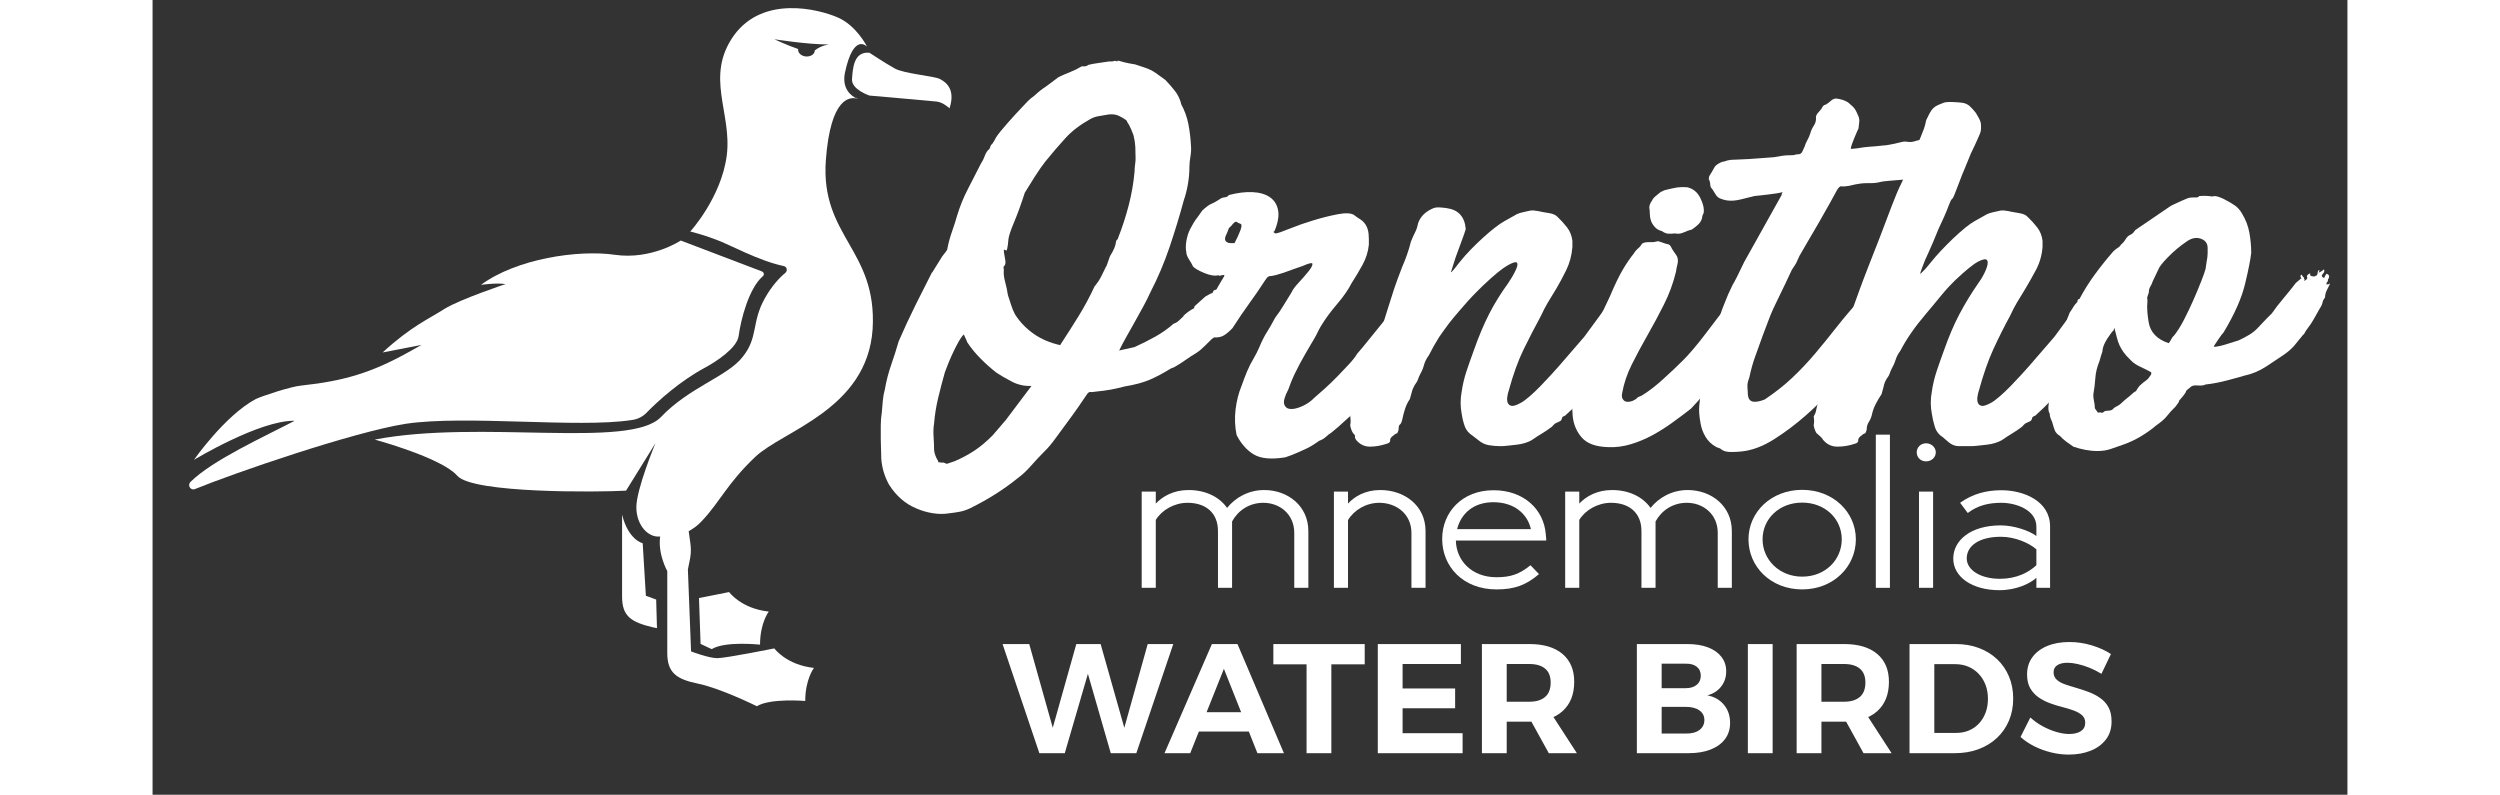<?xml version="1.0" encoding="utf-8"?>
<svg viewBox="0 0 506.628 183.446" style="width: 280px; height: 89.012px; max-height: 100%;" xmlns="http://www.w3.org/2000/svg">
  <rect x="0" y="0" width="506.628" height="183.446" fill="#333333" stroke="none"/>
  <rect id="backgroundrect" width="100%" height="100%" x="0" y="0" fill="none" stroke="none" class="" style="" transform="matrix(1, 0, 0, 1, 0, -2.842170943040401e-14)"/>
  <g class="currentLayer" style="" transform="matrix(0.76, 0, 0, 0.72, -641.903, 107.554)">
    <g transform="matrix(-2.408, 0, 0, 2.408, 1091.717, -155.587)" id="logomark" style="">
      <g fill="#232323">
        <path d="M14.4 13.1c-.1-1.4-.2-3.7-2.2-3.5 0 0-2 1.4-3.2 2.1-1.2.7-5 1-5.7 1.4-.7.4-2 1.3-1.2 3.9 0 0 .8-.8 1.6-.9.9-.1 8.5-.8 8.5-.8s2.3-.8 2.2-2.2zM97.8 66.7c-2.8-2.9-9.3-6-13.1-8.1 4.4-.1 12.7 5.2 12.7 5.2s-3.9-5.9-7.8-8.1c-.8-.4-4.5-1.7-5.8-1.8-5.3-.6-8.8-1.7-13.4-4.4-1-.6-1.7-1-1.7-1l4.9 1C70 46 67.7 45 65.8 43.7c-2-1.3-7.7-3.3-7.7-3.3 1.1-.2 3.1.1 3.1.1-4.5-3.5-12.3-4.7-16.9-4-4.6.7-8.3-1.9-8.3-1.9l-10.2 4.1c-.3.1-.4.5-.1.7 1.7 1.6 2.7 5.6 3 7.9.2 1.6 2.8 3.4 4.2 4.2 3.2 1.8 6 4.5 7.3 5.9.5.6 1.2 1 2 1.1 6.8 1.1 20.9-.7 28.5.5 6.6 1.1 21.5 6.5 26.6 8.7.5.2 1-.5.5-1zM40.8 74.9l-.4 7s-.6.2-1.3.5l-.1 3.8c.2 0 .3-.1.5-.1 2.8-.7 3.9-1.5 3.9-4.1V71.1c-.8 3.4-2.6 3.8-2.6 3.8zM32.1 89l1.4-.7.2-6.1-3.8-.8s-1.5 2.2-5 2.6c0 0 1.1 1.5 1.1 4.4.1 0 4.4-.5 6.1.6z" style="fill: rgb(255, 255, 255);"/>
        <path d="M38.5 58.1c-3.6-4-8.4-5.4-10.3-8-2-2.6-1.1-4.6-2.8-7.8-.9-1.7-1.9-2.8-2.6-3.4-.3-.3-.2-.8.2-.9 3.2-.7 6.9-2.9 8.5-3.5 1.7-.7 3.3-1.1 3.3-1.1s-3.9-4.5-4.6-10.1c-.7-5.7 2.8-10.5-.9-16-3.7-5.4-10.7-3.5-13.1-2.4-2.4 1.1-3.7 3.9-3.7 3.9s1.7-2 2.8 3.5c.4 2.2-.9 3.1-1.5 3.4.8-.2 3.3-.3 3.9 8.2.7 10.2-6.5 11.9-5.9 22.5.7 10.7 11.3 13.5 14.8 17s4.4 5.9 6.7 8.5c.6.7 1.2 1.1 1.7 1.4l-.2 1.5c-.1.7-.1 1.3 0 2l.3 1.6-.4 10.9s-2.2.9-3.3.9c-1.1 0-7.2-1.3-7.2-1.3s-1.5 2.2-5 2.6c0 0 1.1 1.5 1.1 4.4 0 0 4.4-.4 6.1.7 0 0 4.6-2.4 7.4-3s3.9-1.5 3.9-4.1V78.6s1.2-2.2.9-4.6c1.5.2 3-1.5 3-3.9s-2.4-8.5-2.4-8.5l3.7 6.3c3.3.2 19.4.4 21.3-2 2-2.4 10.4-4.8 10.4-4.8-13.3-2.7-32.2 1.3-36.1-3zm-18.4-48c-.5 0-1-.3-1-.8-.8-.7-1.8-.8-1.8-.8 2.8 0 6.9-.7 6.9-.7s-1.6.8-3 1.3v.1c0 .5-.5.9-1.1.9z" style="fill: rgb(255, 255, 255);"/>
        <path d="M13.9 15.6c-.2 0-.2.1-.2.1s.1 0 .2-.1z" style="fill: rgb(255, 255, 255);"/>
      </g>
    </g>
    <g transform="matrix(2.255, 0, 0, 2.255, 854.962, -115.605)" fill="#ffffff" id="svg_13" class="selected" fill-opacity="1" style="">
      <g id="line1" fill="#ffffff" fill-opacity="1">
        <path d="M138.904,68.592 L140.803,68.592 L140.803,59.156 C141.612,57.592 143.12,56.503 145.018,56.503 C147.224,56.503 149.178,58.123 149.178,60.775 L149.178,68.592 L151.077,68.592 L151.077,60.524 C151.077,56.95 148.313,54.689 145.13,54.689 C143.036,54.689 141.249,55.75 140.132,57.229 C139.044,55.61 137.173,54.689 134.94,54.689 C132.901,54.689 131.422,55.61 130.528,56.615 L130.528,54.912 L128.63,54.912 L128.63,68.592 L130.528,68.592 L130.528,58.932 C131.366,57.508 133.041,56.503 134.8,56.503 C137.229,56.503 138.904,57.899 138.904,60.524 z" id="svg_14" fill-opacity="1" style=""/>
        <path d="M164.961,68.592 L166.86,68.592 L166.86,60.524 C166.86,56.866 163.984,54.689 160.773,54.689 C158.735,54.689 157.283,55.61 156.418,56.615 L156.418,54.912 L154.519,54.912 L154.519,68.592 L156.418,68.592 L156.418,58.96 C157.228,57.536 158.847,56.503 160.634,56.503 C162.867,56.503 164.961,58.039 164.961,60.803 z" id="svg_15" fill-opacity="1" style=""/>
        <path d="M176.416,68.816 C178.873,68.816 180.409,68.202 182.14,66.638 L180.995,65.382 C179.487,66.666 178.315,67.085 176.416,67.085 C173.094,67.085 171,64.74 170.944,61.864 L183.117,61.864 C183.117,61.585 183.089,61.305 183.061,61.026 C182.81,57.425 180.074,54.717 176.025,54.717 C171.754,54.717 169.101,57.871 169.101,61.64 C169.101,65.549 171.893,68.816 176.416,68.816 zM175.997,56.42 C178.761,56.42 180.576,58.039 181.051,60.245 L171.112,60.245 C171.614,58.151 173.206,56.42 175.997,56.42 z" id="svg_16" fill-opacity="1" style=""/>
        <path d="M195.94,68.592 L197.839,68.592 L197.839,59.156 C198.648,57.592 200.156,56.503 202.055,56.503 C204.26,56.503 206.215,58.123 206.215,60.775 L206.215,68.592 L208.113,68.592 L208.113,60.524 C208.113,56.95 205.349,54.689 202.166,54.689 C200.072,54.689 198.286,55.75 197.169,57.229 C196.08,55.61 194.209,54.689 191.976,54.689 C189.938,54.689 188.458,55.61 187.565,56.615 L187.565,54.912 L185.666,54.912 L185.666,68.592 L187.565,68.592 L187.565,58.932 C188.402,57.508 190.077,56.503 191.836,56.503 C194.265,56.503 195.94,57.899 195.94,60.524 z" id="svg_17" fill-opacity="1" style=""/>
        <path d="M217.586,67.001 C214.515,67.001 212.253,64.6 212.253,61.696 C212.253,58.765 214.515,56.475 217.586,56.475 C220.657,56.475 222.918,58.765 222.918,61.696 C222.918,64.572 220.741,67.001 217.586,67.001 zM217.586,68.816 C221.83,68.816 224.817,65.549 224.817,61.696 C224.817,57.816 221.746,54.661 217.586,54.661 C213.426,54.661 210.355,57.816 210.355,61.696 C210.355,65.577 213.342,68.816 217.586,68.816 z" id="svg_18" fill-opacity="1" style=""/>
        <path d="M227.506,68.592 L229.404,68.592 L229.404,46.815 L227.506,46.815 z" id="svg_19" fill-opacity="1" style=""/>
        <path d="M233.321,68.592 L235.22,68.592 L235.22,54.912 L233.321,54.912 zM234.271,50.612 C234.997,50.612 235.583,50.054 235.583,49.328 C235.583,48.63 234.997,48.044 234.271,48.044 C233.545,48.044 233.014,48.63 233.014,49.328 C233.014,50.054 233.545,50.612 234.271,50.612 z" id="svg_20" fill-opacity="1" style=""/>
        <path d="M244.162,68.927 C246.424,68.927 248.294,67.978 249.132,67.169 L249.132,68.592 L250.975,68.592 L250.975,59.854 C250.975,56.252 247.429,54.717 244.414,54.717 C242.375,54.717 240.505,55.247 238.858,56.503 L239.891,57.955 C241.259,56.838 242.794,56.503 244.414,56.503 C246.34,56.503 249.132,57.481 249.132,59.91 L249.132,61.222 C248.183,60.468 246.117,59.714 244.33,59.714 C240.282,59.714 237.936,61.836 237.936,64.432 C237.936,67.029 240.449,68.927 244.162,68.927 zM244.218,67.308 C241.622,67.308 239.751,66.08 239.751,64.404 C239.751,62.674 241.342,61.333 244.358,61.333 C246.256,61.333 248.183,62.227 249.132,63.12 L249.132,65.382 C248.071,66.415 246.452,67.308 244.218,67.308 z" id="svg_21" fill-opacity="1" style=""/>
      </g>
    </g>
    <g id="line1" class="selected" fill="#ffffff" fill-opacity="1" transform="matrix(1.286, 0, 0, 1.286, 841.421, -159.95)" style="">
      <path d="M252.559,81.3 L251.106,82.148 L248.563,84.569 L248.442,85.054 C247.877,85.377 247.413,85.679 247.05,85.962 C246.687,86.244 246.303,86.587 245.9,86.991 L246.021,86.991 L244.87,88.141 C244.507,88.505 244.083,88.767 243.599,88.928 C242.307,90.139 240.875,91.209 239.3,92.137 C237.726,93.065 236.092,93.933 234.397,94.74 C234.316,94.74 234.235,94.761 234.154,94.801 C234.074,94.841 233.993,94.862 233.912,94.862 L230.764,95.588 C231.248,94.539 231.813,93.408 232.459,92.198 C233.105,90.987 233.771,89.736 234.457,88.444 C235.143,87.153 235.809,85.881 236.455,84.63 C237.101,83.379 237.666,82.188 238.15,81.058 C239.926,77.425 241.44,73.652 242.691,69.737 C243.942,65.822 245.052,61.967 246.021,58.173 C246.424,56.962 246.747,55.63 246.989,54.177 C247.231,52.724 247.353,51.271 247.353,49.818 C247.353,49.092 247.433,48.224 247.595,47.215 C247.756,46.206 247.797,45.298 247.716,44.491 C247.635,42.715 247.433,40.939 247.11,39.163 C246.787,37.387 246.182,35.652 245.294,33.956 L245.415,34.078 C245.092,32.867 244.608,31.817 243.962,30.929 C243.316,30.041 242.55,29.113 241.662,28.144 C240.854,27.499 240.088,26.913 239.361,26.389 C238.635,25.864 237.827,25.44 236.939,25.117 L234.518,24.27 C234.114,24.189 233.67,24.108 233.186,24.028 C232.701,23.947 231.773,23.705 230.401,23.301 L230.401,23.543 C229.917,23.382 229.634,23.341 229.553,23.422 C229.473,23.503 229.271,23.543 228.948,23.543 L228.342,23.543 C227.374,23.705 226.466,23.846 225.618,23.967 C224.77,24.088 224.064,24.229 223.499,24.391 C223.338,24.552 223.136,24.653 222.894,24.694 C222.651,24.734 222.692,24.754 223.015,24.754 L221.925,24.754 C221.037,25.319 220.109,25.803 219.14,26.207 C218.171,26.611 217.283,27.014 216.476,27.418 L213.57,29.719 C212.602,30.364 211.633,31.172 210.664,32.14 C210.099,32.544 209.595,32.988 209.151,33.472 C208.707,33.956 208.202,34.521 207.637,35.167 C206.83,36.055 205.781,37.266 204.489,38.8 C203.197,40.334 202.269,41.544 201.704,42.432 C201.785,42.271 201.664,42.513 201.341,43.159 C201.018,43.805 200.735,44.208 200.493,44.37 L200.13,45.338 C199.646,45.742 199.282,46.307 199.04,47.033 C198.798,47.76 198.475,48.446 198.072,49.092 C197.103,51.11 196.094,53.189 195.044,55.328 C193.995,57.467 193.147,59.667 192.502,61.927 C192.179,63.138 191.775,64.47 191.291,65.923 C190.806,67.376 190.443,68.788 190.201,70.16 C190.201,70.403 190.04,70.725 189.717,71.129 C189.394,71.533 189.152,71.856 188.99,72.098 L186.569,76.215 L186.569,76.094 C185.358,78.596 184.066,81.3 182.694,84.206 C181.322,87.112 179.99,90.139 178.698,93.287 C178.214,95.063 177.629,97.001 176.942,99.099 C176.256,101.198 175.752,103.257 175.429,105.275 C175.187,106.163 175.025,107.111 174.945,108.12 C174.864,109.129 174.783,110.118 174.702,111.087 C174.541,112.055 174.46,113.145 174.46,114.356 L174.46,117.625 C174.46,118.352 174.48,119.179 174.521,120.107 C174.561,121.036 174.581,121.863 174.581,122.59 C174.743,124.85 175.348,126.989 176.398,129.007 C178.093,131.832 180.232,133.81 182.815,134.94 C184.026,135.505 185.317,135.909 186.69,136.151 C188.062,136.393 189.434,136.393 190.806,136.151 C191.533,136.07 192.3,135.949 193.107,135.788 C193.914,135.626 194.722,135.344 195.529,134.94 C199.726,132.761 203.48,130.258 206.79,127.433 C207.839,126.626 208.868,125.617 209.877,124.406 C210.886,123.195 211.996,121.944 213.207,120.652 C213.933,119.926 214.741,118.917 215.629,117.625 C216.517,116.334 217.445,115.002 218.414,113.629 C219.382,112.257 220.29,110.925 221.138,109.634 C221.986,108.342 222.692,107.252 223.257,106.364 C223.499,106.042 223.761,105.9 224.044,105.941 C224.326,105.981 224.629,105.961 224.952,105.88 C226.486,105.719 227.777,105.537 228.827,105.335 C229.876,105.133 230.966,104.871 232.096,104.548 C234.437,104.145 236.374,103.6 237.908,102.914 C239.442,102.227 241.137,101.279 242.994,100.068 L243.841,99.705 L245.173,98.857 L247.716,97.041 C248.765,96.395 249.552,95.83 250.077,95.346 C250.602,94.862 251.429,94.014 252.559,92.803 C253.205,92.319 253.911,91.633 254.678,90.745 C255.445,89.857 256.071,89.09 256.555,88.444 L257.645,87.475 C257.725,87.314 257.867,87.052 258.068,86.688 C258.27,86.325 258.412,85.982 258.492,85.659 C258.492,85.498 258.593,85.437 258.795,85.478 C258.997,85.518 259.178,85.457 259.34,85.296 C259.34,85.134 259.36,85.034 259.4,84.993 C259.441,84.953 259.461,84.852 259.461,84.69 C259.461,84.448 259.481,84.368 259.521,84.448 C259.562,84.529 259.582,84.63 259.582,84.751 C259.582,84.872 259.602,84.953 259.643,84.993 C259.683,85.034 259.743,84.973 259.824,84.812 L259.945,83.237 L258.371,82.148 L258.371,81.663 C257.968,81.502 257.564,81.381 257.16,81.3 C256.757,81.219 256.474,81.098 256.313,80.937 L255.223,80.574 C255.304,80.412 255.324,80.291 255.284,80.21 C255.243,80.13 255.223,79.928 255.223,79.605 C254.335,80.251 253.871,80.533 253.831,80.453 C253.79,80.372 253.689,80.372 253.528,80.453 C253.447,80.533 253.326,80.574 253.165,80.574 C253.165,80.493 253.084,80.634 252.922,80.997 C252.761,81.361 252.64,81.462 252.559,81.3 zM216.961,94.014 L216.839,94.256 C214.418,93.691 212.319,92.743 210.543,91.411 C208.767,90.079 207.314,88.484 206.184,86.628 C205.781,85.821 205.458,84.993 205.215,84.146 C204.973,83.298 204.731,82.511 204.489,81.784 C204.328,80.654 204.106,79.544 203.823,78.455 C203.54,77.365 203.44,76.376 203.52,75.488 C203.52,75.327 203.5,75.145 203.46,74.943 C203.419,74.741 203.48,74.6 203.641,74.519 C203.884,74.197 203.964,73.753 203.884,73.188 C203.803,72.622 203.722,72.118 203.641,71.674 C203.561,71.23 203.52,70.887 203.52,70.645 C203.52,70.403 203.682,70.403 204.005,70.645 C204.247,70.887 204.449,69.959 204.61,67.86 C204.691,67.053 205.135,65.64 205.942,63.622 C206.749,61.604 207.597,59.142 208.485,56.236 C209.13,55.106 209.918,53.774 210.846,52.24 C211.774,50.706 212.602,49.455 213.328,48.486 C214.943,46.388 216.517,44.45 218.05,42.674 C219.584,40.899 221.521,39.324 223.862,37.952 C224.508,37.549 225.214,37.286 225.981,37.165 C226.748,37.044 227.535,36.903 228.342,36.741 C229.23,36.661 229.977,36.762 230.582,37.044 C231.188,37.327 231.813,37.71 232.459,38.194 L232.823,38.921 L233.065,39.284 C233.226,39.607 233.408,40.011 233.61,40.495 C233.811,40.979 233.993,41.464 234.154,41.948 C234.397,42.997 234.538,43.966 234.578,44.854 C234.619,45.742 234.639,46.711 234.639,47.76 C234.639,48.164 234.598,48.668 234.518,49.274 C234.437,49.879 234.397,50.464 234.397,51.029 C234.154,53.855 233.69,56.66 233.004,59.445 C232.318,62.229 231.491,64.913 230.522,67.497 C230.522,67.658 230.441,67.819 230.28,67.981 C230.118,68.142 230.038,68.263 230.038,68.344 C229.957,69.394 229.473,70.645 228.585,72.098 L227.737,74.641 L227.737,74.519 C227.333,75.407 226.93,76.275 226.526,77.123 C226.123,77.97 225.598,78.798 224.952,79.605 C223.822,82.188 222.571,84.65 221.198,86.991 C219.826,89.332 218.414,91.673 216.961,94.014 zM204.005,112.903 L200.856,116.778 C199.323,118.392 197.85,119.684 196.437,120.652 C195.024,121.621 193.511,122.469 191.896,123.195 L190.201,123.8 C190.12,123.881 189.939,123.841 189.656,123.679 C189.374,123.518 189.152,123.478 188.99,123.558 L188.022,123.437 L188.022,123.195 C187.457,122.226 187.134,121.298 187.053,120.41 C187.053,119.441 187.013,118.352 186.932,117.141 C186.851,115.93 186.891,114.8 187.053,113.751 C187.214,111.652 187.537,109.533 188.022,107.394 C188.506,105.255 189.031,103.136 189.596,101.037 C189.838,100.31 190.141,99.483 190.504,98.555 C190.867,97.626 191.25,96.718 191.654,95.83 C192.058,94.942 192.461,94.115 192.865,93.348 C193.269,92.581 193.672,91.996 194.076,91.592 L194.802,93.287 L194.802,93.408 C195.69,94.862 196.76,96.254 198.011,97.586 C199.262,98.918 200.534,100.108 201.825,101.158 C202.632,101.723 203.783,102.429 205.276,103.277 C206.769,104.124 208.364,104.508 210.059,104.427 zM252.922,85.417 L252.922,85.901 C253.003,85.821 253.003,85.659 252.922,85.417 zM256.313,80.937 L256.434,80.937 L256.192,80.816 C256.192,80.897 256.232,80.937 256.313,80.937 z" id="svg_22" fill-opacity="1" style=""/>
      <path d="M298.934,82.39 C298.611,82.39 298.369,82.471 298.208,82.632 C298.046,82.713 297.804,82.995 297.481,83.48 C296.835,84.045 296.129,84.832 295.362,85.841 C294.595,86.85 293.889,87.677 293.243,88.323 C292.355,89.453 291.286,90.846 290.035,92.5 C288.783,94.155 287.754,95.467 286.947,96.436 C286.543,97.162 285.918,98.01 285.07,98.978 C284.223,99.947 283.314,100.956 282.346,102.005 C281.377,103.055 280.388,104.064 279.379,105.033 C278.37,106.001 277.502,106.808 276.776,107.454 C276.049,108.261 275.141,108.927 274.051,109.452 C272.962,109.977 272.033,110.219 271.267,110.179 C270.5,110.138 269.995,109.755 269.753,109.028 C269.511,108.302 269.834,107.051 270.722,105.275 C271.206,103.822 271.67,102.611 272.114,101.642 C272.558,100.674 272.982,99.786 273.386,98.978 C273.789,98.171 274.193,97.404 274.596,96.678 C275,95.951 275.444,95.144 275.928,94.256 C276.251,93.691 276.514,93.227 276.715,92.864 C276.917,92.5 277.099,92.157 277.26,91.834 C277.422,91.512 277.583,91.168 277.745,90.805 C277.906,90.442 278.148,89.978 278.471,89.413 C279.44,87.718 280.691,85.921 282.225,84.025 C283.758,82.128 284.888,80.412 285.615,78.878 C286.503,77.425 287.371,75.892 288.218,74.277 C289.066,72.663 289.57,70.968 289.732,69.192 L289.732,67.86 C289.732,66.891 289.651,66.104 289.49,65.499 C289.328,64.893 289.086,64.369 288.763,63.925 C288.44,63.481 288.057,63.117 287.613,62.835 C287.169,62.552 286.705,62.209 286.22,61.806 C285.494,61.321 284.223,61.261 282.406,61.624 C280.59,61.987 278.673,62.492 276.655,63.138 C274.637,63.783 272.78,64.47 271.085,65.196 C269.39,65.923 268.3,66.326 267.816,66.407 C267.574,66.407 267.372,66.286 267.21,66.044 C267.21,65.963 267.251,65.923 267.331,65.923 L267.452,65.801 C268.26,63.783 268.542,62.068 268.3,60.655 C268.058,59.243 267.412,58.153 266.363,57.386 C265.313,56.619 263.941,56.195 262.246,56.115 C260.551,56.034 258.694,56.276 256.676,56.841 C256.434,57.164 256.151,57.346 255.828,57.386 C255.506,57.426 255.223,57.487 254.981,57.568 C253.931,58.294 253.124,58.779 252.559,59.021 C251.994,59.263 251.268,59.828 250.38,60.716 C249.976,61.362 249.653,61.846 249.411,62.169 C249.169,62.492 248.967,62.774 248.806,63.017 C248.644,63.259 248.462,63.561 248.261,63.925 C248.059,64.288 247.797,64.792 247.474,65.438 C247.07,66.326 246.787,67.295 246.626,68.344 C246.465,69.394 246.465,70.322 246.626,71.129 C246.626,71.613 246.848,72.219 247.292,72.945 C247.736,73.672 248.039,74.237 248.2,74.641 C248.604,75.125 249.492,75.67 250.864,76.275 C252.236,76.881 253.366,77.062 254.254,76.82 C254.254,76.981 254.436,77.002 254.799,76.881 C255.162,76.759 255.425,76.739 255.586,76.82 C255.667,76.82 255.606,77.002 255.405,77.365 C255.203,77.728 254.961,78.152 254.678,78.636 C254.396,79.121 254.153,79.565 253.952,79.968 L253.649,80.574 C253.487,80.816 253.265,81.219 252.983,81.784 C252.7,82.35 252.398,82.935 252.075,83.54 C251.752,84.146 251.469,84.67 251.227,85.114 C250.985,85.558 250.824,85.821 250.743,85.901 C250.904,86.224 250.884,86.487 250.682,86.688 L250.137,87.233 C249.976,87.475 249.956,87.758 250.077,88.081 C250.198,88.404 250.178,88.646 250.016,88.807 C250.178,88.888 250.198,88.989 250.077,89.11 C249.956,89.231 249.936,89.372 250.016,89.534 C250.097,89.695 250.097,89.837 250.016,89.958 C249.936,90.079 249.976,90.18 250.137,90.26 C250.541,90.583 250.844,90.926 251.046,91.29 C251.247,91.653 251.469,91.915 251.712,92.077 C252.034,92.238 252.317,92.319 252.559,92.319 L253.165,92.319 C254.133,92.399 254.94,92.218 255.586,91.774 C256.232,91.33 256.878,90.745 257.524,90.018 C258.896,87.758 260.208,85.72 261.459,83.903 C262.71,82.087 263.981,80.13 265.273,78.031 C265.434,77.789 265.576,77.587 265.697,77.425 C265.818,77.264 265.999,77.143 266.242,77.062 C266.645,77.062 267.19,76.961 267.876,76.759 C268.562,76.558 269.289,76.316 270.056,76.033 C270.823,75.75 271.569,75.468 272.296,75.185 C273.022,74.903 273.628,74.681 274.112,74.519 C275.646,73.793 276.413,73.632 276.413,74.035 C276.413,74.439 276.09,75.064 275.444,75.912 C274.798,76.759 274.031,77.688 273.143,78.697 C272.255,79.706 271.731,80.453 271.569,80.937 C270.843,82.148 270.197,83.258 269.632,84.267 C269.067,85.276 268.381,86.345 267.574,87.475 C266.847,88.928 266.201,90.119 265.636,91.047 C265.071,91.976 264.466,93.247 263.82,94.862 C263.497,95.669 263.093,96.516 262.609,97.404 C261.963,98.534 261.418,99.664 260.974,100.795 C260.53,101.925 260.107,103.095 259.703,104.306 C258.977,106.163 258.492,108.161 258.25,110.3 C258.008,112.439 258.089,114.558 258.492,116.657 C259.542,118.836 260.894,120.451 262.549,121.5 C264.203,122.549 266.686,122.791 269.995,122.226 L271.448,121.682 C271.771,121.56 272.054,121.439 272.296,121.318 C272.538,121.197 272.8,121.076 273.083,120.955 C273.365,120.834 273.749,120.652 274.233,120.41 C274.96,120.087 275.605,119.744 276.17,119.381 C276.736,119.018 277.341,118.594 277.987,118.11 C278.632,117.867 279.157,117.545 279.561,117.141 C279.964,116.737 280.408,116.374 280.893,116.051 C281.942,115.163 282.87,114.316 283.678,113.508 C284.485,112.701 285.413,111.854 286.463,110.966 C286.785,110.723 287.088,110.421 287.371,110.057 C287.653,109.694 287.956,109.351 288.279,109.028 C288.844,108.463 289.348,107.979 289.792,107.575 C290.236,107.172 290.64,106.748 291.003,106.304 C291.366,105.86 291.75,105.396 292.154,104.911 C292.557,104.427 293.041,103.822 293.607,103.095 C293.768,102.772 294.091,102.288 294.575,101.642 C295.06,100.996 295.584,100.31 296.149,99.584 C296.714,98.857 297.239,98.171 297.723,97.525 C298.208,96.88 298.531,96.395 298.692,96.072 C299.096,95.427 299.499,94.801 299.903,94.196 C300.306,93.59 300.71,93.005 301.114,92.44 C301.517,91.794 301.84,91.148 302.082,90.502 C302.325,89.857 302.607,89.171 302.93,88.444 C303.091,88.04 303.132,87.697 303.051,87.415 C302.97,87.132 302.89,86.709 302.809,86.143 C302.728,85.982 302.809,85.821 303.051,85.659 C303.293,85.498 303.293,85.336 303.051,85.175 C302.728,85.013 302.567,84.812 302.567,84.569 C302.567,84.327 302.486,83.924 302.325,83.359 C302.163,83.197 302.022,83.015 301.901,82.814 C301.78,82.612 301.517,82.592 301.114,82.753 C300.952,82.592 300.589,82.531 300.024,82.572 C299.459,82.612 299.096,82.551 298.934,82.39 zM259.34,63.985 C259.743,64.066 259.764,64.611 259.4,65.62 C259.037,66.629 258.573,67.698 258.008,68.829 L257.1,68.829 C256.737,68.829 256.434,68.748 256.192,68.586 C255.949,68.425 255.808,68.183 255.768,67.86 C255.728,67.537 255.869,67.053 256.192,66.407 C256.515,65.6 256.656,65.196 256.615,65.196 C256.575,65.196 256.797,64.954 257.281,64.47 C257.846,63.662 258.27,63.36 258.553,63.561 C258.835,63.763 259.098,63.904 259.34,63.985 z" id="svg_23" fill-opacity="1" style=""/>
      <path d="M 316.733 79.363 C 319.236 76.86 321.113 75.226 322.364 74.459 C 323.615 73.692 324.382 73.43 324.664 73.672 C 324.947 73.914 324.866 74.54 324.422 75.549 C 323.978 76.558 323.393 77.627 322.667 78.757 C 320.891 81.34 319.377 83.924 318.126 86.507 C 316.875 89.09 315.684 92.077 314.554 95.467 C 313.908 97.324 313.323 99.079 312.798 100.734 C 312.274 102.389 311.89 104.104 311.648 105.88 C 311.487 106.768 311.406 107.676 311.406 108.604 C 311.406 109.533 311.487 110.441 311.648 111.329 C 311.809 112.459 312.052 113.508 312.374 114.477 C 312.697 115.446 313.343 116.253 314.312 116.899 L 315.644 117.988 C 316.37 118.634 317.177 119.038 318.065 119.199 C 318.953 119.361 319.882 119.441 320.85 119.441 C 321.335 119.441 321.9 119.401 322.545 119.32 C 323.191 119.24 323.877 119.159 324.604 119.078 C 325.33 118.998 325.996 118.856 326.602 118.654 C 327.207 118.453 327.712 118.231 328.115 117.988 C 329.003 117.343 329.831 116.778 330.598 116.293 C 331.364 115.809 332.151 115.244 332.959 114.598 C 333.12 114.437 333.282 114.255 333.443 114.053 C 333.604 113.851 333.806 113.71 334.048 113.629 L 334.896 113.206 C 335.138 113.085 335.3 112.782 335.38 112.298 C 335.461 112.136 335.703 111.975 336.107 111.813 C 337.56 110.441 338.932 109.028 340.224 107.575 C 341.515 106.122 342.766 104.589 343.977 102.974 C 344.785 101.925 345.652 100.835 346.581 99.705 C 347.509 98.575 348.377 97.364 349.184 96.072 C 349.345 95.83 349.487 95.628 349.608 95.467 C 349.729 95.305 349.87 95.063 350.031 94.74 C 350.274 94.256 350.677 93.61 351.242 92.803 C 351.807 91.996 352.393 91.148 352.998 90.26 C 353.603 89.372 354.189 88.505 354.754 87.657 C 355.319 86.809 355.722 86.103 355.965 85.538 C 356.045 85.377 356.126 85.175 356.207 84.933 C 356.287 84.69 356.247 84.489 356.086 84.327 C 356.005 84.004 355.904 83.742 355.783 83.54 C 355.662 83.338 355.642 83.076 355.722 82.753 C 355.965 82.511 356.267 82.309 356.631 82.148 C 356.994 81.986 357.095 81.704 356.933 81.3 C 356.772 80.897 356.651 80.695 356.57 80.695 L 356.57 80.089 C 356.166 79.928 355.924 79.807 355.843 79.726 C 355.763 79.645 355.642 79.403 355.48 79 C 354.996 79.161 354.693 79.242 354.572 79.242 C 354.451 79.242 354.189 79.201 353.785 79.121 C 353.624 78.959 353.624 78.778 353.785 78.576 C 353.947 78.374 353.906 78.192 353.664 78.031 C 353.341 78.192 353.099 78.374 352.937 78.576 C 352.776 78.778 352.615 78.959 352.453 79.121 C 352.292 79.282 352.191 79.444 352.15 79.605 C 352.11 79.766 351.969 79.807 351.727 79.726 C 351.565 79.565 351.444 79.524 351.363 79.605 C 351.283 79.686 351.162 79.766 351 79.847 C 351.081 79.444 351.222 79.121 351.424 78.878 C 351.626 78.636 351.727 78.313 351.727 77.91 C 350.758 78.313 350.132 78.636 349.85 78.878 C 349.567 79.121 349.144 79.645 348.578 80.453 C 348.094 81.26 347.489 82.188 346.762 83.237 C 346.036 84.287 345.309 85.356 344.583 86.446 C 343.856 87.536 343.13 88.585 342.403 89.594 C 341.677 90.603 341.071 91.471 340.587 92.198 L 334.533 99.584 C 334.129 100.068 333.544 100.754 332.777 101.642 C 332.01 102.53 331.183 103.458 330.295 104.427 C 329.407 105.396 328.519 106.284 327.631 107.091 C 326.743 107.898 326.057 108.423 325.573 108.665 C 324.604 109.23 323.898 109.472 323.454 109.392 C 323.01 109.311 322.707 109.069 322.545 108.665 C 322.384 108.261 322.344 107.757 322.424 107.151 C 322.505 106.546 322.626 106.001 322.788 105.517 C 323.837 101.481 325.008 98.07 326.299 95.285 C 327.591 92.5 328.963 89.695 330.416 86.87 C 330.9 85.74 331.425 84.67 331.99 83.661 C 332.555 82.652 333.241 81.462 334.048 80.089 C 334.775 78.798 335.542 77.284 336.349 75.549 C 337.156 73.813 337.641 71.896 337.802 69.797 L 337.802 68.223 C 337.641 66.932 337.217 65.822 336.531 64.893 C 335.845 63.965 335.098 63.097 334.291 62.29 C 333.887 61.806 333.181 61.483 332.172 61.321 C 331.163 61.16 330.335 60.998 329.689 60.837 C 328.882 60.676 328.277 60.635 327.873 60.716 C 327.47 60.797 326.945 60.918 326.299 61.079 C 325.573 61.241 325.028 61.422 324.664 61.624 C 324.301 61.826 323.312 62.411 321.698 63.38 C 321.133 63.703 320.406 64.227 319.518 64.954 C 318.63 65.68 317.702 66.508 316.733 67.436 C 315.765 68.364 314.796 69.353 313.827 70.403 C 312.859 71.452 312.011 72.461 311.285 73.43 C 311.204 73.51 311.063 73.692 310.861 73.975 C 310.659 74.257 310.437 74.56 310.195 74.883 C 309.953 75.206 309.731 75.488 309.529 75.73 C 309.327 75.972 309.186 76.094 309.105 76.094 C 309.105 76.013 309.146 75.892 309.226 75.73 C 309.226 75.65 309.307 75.367 309.468 74.883 C 309.549 74.56 309.67 74.156 309.832 73.672 C 309.832 73.591 309.973 73.127 310.256 72.279 C 310.538 71.432 310.861 70.504 311.224 69.494 C 311.587 68.485 311.91 67.557 312.193 66.71 C 312.475 65.862 312.617 65.398 312.617 65.317 C 312.374 62.25 310.881 60.514 308.137 60.11 C 307.652 60.03 307.107 59.969 306.502 59.929 C 305.896 59.889 305.392 59.949 304.988 60.11 C 303.132 60.918 301.921 62.169 301.356 63.864 C 301.194 64.752 300.972 65.479 300.69 66.044 C 300.407 66.609 300.064 67.416 299.661 68.465 C 299.419 69.515 299.116 70.584 298.753 71.674 C 298.389 72.764 298.006 73.793 297.602 74.762 C 296.795 76.941 296.149 78.798 295.665 80.331 C 295.181 81.865 294.737 83.338 294.333 84.751 C 293.929 86.164 293.485 87.657 293.001 89.231 C 292.517 90.805 291.871 92.722 291.064 94.983 L 287.431 105.517 C 287.108 106.405 286.806 107.273 286.523 108.12 C 286.241 108.968 286.019 109.836 285.857 110.723 C 285.776 111.127 285.655 111.45 285.494 111.692 C 285.332 111.934 285.292 112.136 285.373 112.298 C 285.454 112.943 285.454 113.508 285.373 113.993 C 285.292 114.154 285.332 114.497 285.494 115.022 C 285.655 115.547 285.817 115.93 285.978 116.172 C 286.382 116.576 286.543 116.858 286.463 117.02 C 286.382 117.181 286.463 117.464 286.705 117.867 C 287.593 118.998 288.682 119.563 289.974 119.563 C 291.266 119.563 292.597 119.32 293.97 118.836 C 294.535 118.675 294.797 118.392 294.757 117.988 C 294.716 117.585 294.979 117.181 295.544 116.778 C 295.867 116.455 296.109 116.293 296.27 116.293 C 296.432 116.293 296.593 115.97 296.755 115.325 C 296.755 114.598 296.856 114.174 297.057 114.053 C 297.259 113.932 297.441 113.549 297.602 112.903 C 297.764 112.015 297.986 111.107 298.268 110.179 C 298.551 109.25 298.934 108.423 299.419 107.696 C 299.58 107.131 299.701 106.667 299.782 106.304 C 299.862 105.941 299.943 105.638 300.024 105.396 C 300.105 105.154 300.226 104.871 300.387 104.548 C 300.549 104.225 300.791 103.822 301.114 103.337 C 301.356 102.772 301.477 102.47 301.477 102.429 C 301.477 102.389 301.457 102.409 301.416 102.49 C 301.376 102.57 301.376 102.57 301.416 102.49 C 301.457 102.409 301.598 102.086 301.84 101.521 C 302.244 100.795 302.547 100.028 302.748 99.221 C 302.95 98.413 303.334 97.606 303.899 96.799 C 304.625 95.265 305.432 93.752 306.32 92.258 C 306.32 92.258 308.298 89.211 309.59 87.596 L 311.043 85.78 C 311.688 84.973 312.374 84.146 313.101 83.298 C 313.827 82.45 314.534 81.663 315.22 80.937 C 315.906 80.21 316.411 79.686 316.733 79.363 Z" id="svg_24" fill-opacity="1" style=""/>
      <path d="M358.023,68.344 C357.377,68.506 356.953,68.586 356.752,68.586 L355.601,68.586 C355.44,68.586 355.238,68.607 354.996,68.647 C354.754,68.687 354.512,68.788 354.269,68.95 C354.027,69.353 353.866,69.595 353.785,69.676 L353.059,70.403 C352.736,70.725 352.494,71.048 352.332,71.371 C351.363,72.663 350.455,74.075 349.608,75.609 C348.76,77.143 347.771,79.322 346.641,82.148 L344.583,86.749 C344.179,87.637 343.917,88.242 343.796,88.565 C343.675,88.888 343.594,89.15 343.554,89.352 C343.513,89.554 343.453,89.776 343.372,90.018 C343.291,90.26 343.089,90.664 342.766,91.229 C342.363,91.794 342.121,92.399 342.04,93.045 C341.959,93.691 341.798,94.337 341.556,94.983 C341.313,95.709 341.132,96.153 341.011,96.315 C340.89,96.476 340.789,96.617 340.708,96.738 C340.627,96.859 340.526,97.061 340.405,97.344 C340.284,97.626 340.062,98.252 339.739,99.221 C339.255,100.916 338.771,102.914 338.286,105.214 C337.802,107.515 337.661,109.735 337.863,111.874 C338.064,114.013 338.791,115.829 340.042,117.323 C341.293,118.816 343.372,119.603 346.278,119.684 C348.054,119.764 349.83,119.522 351.606,118.957 C353.381,118.392 355.077,117.645 356.691,116.717 C358.306,115.789 359.88,114.739 361.413,113.569 C362.947,112.398 364.4,111.248 365.772,110.118 C366.58,109.23 367.165,108.564 367.528,108.12 C367.891,107.676 368.214,107.273 368.497,106.909 C368.779,106.546 369.143,106.102 369.586,105.577 C370.03,105.053 370.777,104.225 371.827,103.095 C372.311,102.611 372.836,101.985 373.401,101.218 C373.966,100.452 374.531,99.644 375.096,98.797 C375.661,97.949 376.206,97.162 376.73,96.436 C377.255,95.709 377.679,95.144 378.002,94.74 C378.325,94.256 378.769,93.55 379.334,92.621 C379.899,91.693 380.484,90.704 381.089,89.655 C381.695,88.606 382.26,87.617 382.785,86.688 C383.309,85.76 383.693,85.054 383.935,84.569 C384.096,84.166 384.258,83.722 384.419,83.237 L384.904,81.784 C384.742,81.623 384.702,81.482 384.782,81.361 C384.863,81.24 384.823,81.018 384.661,80.695 C384.661,80.372 384.702,80.15 384.782,80.029 C384.863,79.908 384.944,79.686 385.025,79.363 C384.54,79.524 384.339,79.666 384.419,79.787 C384.5,79.908 384.339,80.049 383.935,80.21 C383.935,79.887 383.895,79.605 383.814,79.363 L384.298,77.547 L384.177,77.547 C384.096,77.547 384.056,77.466 384.056,77.304 C383.733,77.547 383.451,77.91 383.208,78.394 C382.482,78.313 382.078,78.112 381.998,77.789 C381.917,77.466 381.715,77.466 381.392,77.789 C381.15,77.547 380.968,77.345 380.847,77.183 C380.726,77.022 380.464,76.981 380.06,77.062 C379.899,76.981 379.556,77.224 379.031,77.789 C378.506,78.354 378.163,78.717 378.002,78.878 L377.396,79.484 C377.316,79.565 377.396,79.605 377.639,79.605 C377.881,79.605 377.84,79.686 377.517,79.847 C377.356,79.928 377.235,79.928 377.154,79.847 C376.912,80.17 376.852,80.453 376.973,80.695 C377.094,80.937 376.872,81.219 376.307,81.542 C375.984,82.107 375.681,82.572 375.399,82.935 C375.116,83.298 374.894,83.681 374.733,84.085 C374.087,84.812 373.28,85.841 372.311,87.173 C371.342,88.505 370.353,89.877 369.344,91.29 C368.335,92.702 367.326,94.034 366.317,95.285 C365.308,96.536 364.521,97.445 363.956,98.01 C362.665,99.382 361.09,100.956 359.234,102.732 C357.377,104.508 355.682,105.88 354.148,106.849 C353.503,107.091 353.139,107.293 353.059,107.454 C352.978,107.616 352.615,107.858 351.969,108.181 C351.081,108.504 350.415,108.463 349.971,108.06 C349.527,107.656 349.386,107.051 349.547,106.243 C349.951,103.822 350.718,101.42 351.848,99.039 C352.978,96.658 354.209,94.236 355.541,91.774 C356.873,89.312 358.164,86.769 359.415,84.146 C360.667,81.522 361.615,78.798 362.261,75.972 C362.342,75.327 362.463,74.681 362.624,74.035 C362.786,73.389 362.745,72.744 362.503,72.098 C362.261,71.694 361.999,71.291 361.716,70.887 C361.434,70.483 361.212,70.08 361.05,69.676 C360.808,69.272 360.525,69.071 360.203,69.071 C359.88,68.99 359.516,68.869 359.113,68.707 C358.709,68.546 358.346,68.425 358.023,68.344 zM362.019,66.407 C362.745,66.568 363.431,66.488 364.077,66.165 C364.723,65.842 365.369,65.6 366.015,65.438 C366.58,65.035 367.084,64.611 367.528,64.167 C367.972,63.723 368.275,63.178 368.436,62.532 C368.436,62.29 368.477,62.068 368.557,61.866 C368.638,61.664 368.719,61.483 368.799,61.321 C368.961,60.272 368.699,59.021 368.012,57.568 C367.326,56.115 366.297,55.227 364.925,54.904 C363.875,54.823 362.947,54.864 362.14,55.025 C361.333,55.186 360.485,55.388 359.597,55.63 C359.355,55.711 359.193,55.792 359.113,55.873 C359.032,55.953 358.911,55.994 358.75,55.994 C358.265,56.397 357.821,56.781 357.418,57.144 C357.014,57.507 356.731,57.891 356.57,58.294 C356.166,58.859 355.965,59.424 355.965,59.989 C356.045,60.474 356.086,60.978 356.086,61.503 C356.086,62.028 356.166,62.573 356.328,63.138 C356.489,63.703 356.792,64.248 357.236,64.772 C357.68,65.297 358.225,65.64 358.871,65.801 C359.436,66.205 359.94,66.427 360.384,66.467 C360.828,66.508 361.373,66.488 362.019,66.407 z" id="svg_25" fill-opacity="1" style=""/>
      <path d="M387.446,56.115 C387.285,56.438 387.204,56.66 387.204,56.781 C387.204,56.902 387.164,57.003 387.083,57.083 L378.365,73.551 C377.477,75.488 376.892,76.759 376.609,77.365 C376.327,77.97 376.125,78.374 376.004,78.576 C375.883,78.778 375.762,79 375.641,79.242 C375.52,79.484 375.177,80.251 374.611,81.542 L373.703,83.903 C373.502,84.428 373.32,84.912 373.158,85.356 C372.997,85.8 372.836,86.305 372.674,86.87 C372.513,87.435 372.23,88.242 371.827,89.292 C371.1,91.471 370.374,94.074 369.647,97.102 C368.921,100.129 368.436,102.772 368.194,105.033 C368.033,106.728 367.891,108.161 367.77,109.331 C367.649,110.501 367.75,111.975 368.073,113.751 C368.234,114.881 368.618,115.991 369.223,117.08 C369.829,118.17 370.696,119.038 371.827,119.684 C372.392,119.845 372.795,120.047 373.037,120.289 C373.522,120.693 374.248,120.894 375.217,120.894 C376.186,120.894 376.993,120.854 377.639,120.773 C380.141,120.531 382.724,119.522 385.388,117.746 C388.052,115.97 390.595,113.952 393.016,111.692 C395.438,109.432 397.597,107.151 399.494,104.851 C401.391,102.55 402.824,100.714 403.793,99.342 C404.116,98.938 404.701,98.232 405.548,97.223 C406.396,96.214 407.264,95.144 408.152,94.014 C409.04,92.884 409.867,91.794 410.634,90.745 C411.401,89.695 411.865,88.928 412.026,88.444 C412.188,88.283 412.289,88.121 412.329,87.96 C412.369,87.798 412.47,87.637 412.632,87.475 C413.035,87.153 413.318,86.769 413.479,86.325 C413.641,85.881 413.762,85.457 413.843,85.054 L413.6,84.812 L413.479,84.812 C413.641,84.489 413.701,84.186 413.661,83.903 C413.621,83.621 413.641,83.399 413.721,83.237 C413.883,82.915 413.822,82.672 413.54,82.511 C413.257,82.35 413.156,82.107 413.237,81.784 C413.56,81.219 413.358,80.856 412.632,80.695 C412.47,80.049 412.531,79.645 412.813,79.484 C413.096,79.322 413.035,79.282 412.632,79.363 C412.309,79.444 412.268,79.403 412.511,79.242 C412.753,79.08 412.793,79 412.632,79 C412.47,79.161 412.41,79.06 412.45,78.697 C412.49,78.334 412.511,78.112 412.511,78.031 C412.268,77.789 412.087,77.647 411.966,77.607 C411.845,77.567 411.764,77.607 411.724,77.728 C411.683,77.849 411.643,77.991 411.603,78.152 C411.562,78.313 411.461,78.434 411.3,78.515 C411.219,78.434 411.179,78.334 411.179,78.213 C411.179,78.091 411.098,77.991 410.937,77.91 C410.694,78.071 410.493,78.213 410.331,78.334 C410.17,78.455 410.008,78.515 409.847,78.515 C408.959,78.838 408.374,79.242 408.091,79.726 C407.809,80.21 407.465,80.735 407.062,81.3 L406.638,81.724 C406.517,81.845 406.416,81.986 406.335,82.148 C403.914,84.973 401.835,87.556 400.1,89.897 C398.364,92.238 396.669,94.438 395.014,96.496 C393.359,98.555 391.604,100.512 389.747,102.369 C387.89,104.225 385.711,106.042 383.208,107.817 C382.805,107.979 382.381,108.12 381.937,108.241 C381.493,108.362 381.049,108.403 380.605,108.362 C380.161,108.322 379.818,108.12 379.576,107.757 C379.334,107.394 379.213,106.768 379.213,105.88 C379.132,104.992 379.112,104.346 379.152,103.943 C379.192,103.539 379.334,103.014 379.576,102.369 C379.98,100.351 380.444,98.595 380.968,97.102 C381.493,95.608 382.078,93.893 382.724,91.955 C383.37,90.18 383.854,88.828 384.177,87.899 C384.5,86.971 384.863,86.043 385.267,85.114 C385.67,84.186 386.195,83.036 386.841,81.663 C387.487,80.291 388.415,78.233 389.626,75.488 C390.029,74.842 390.292,74.419 390.413,74.217 C390.534,74.015 390.615,73.874 390.655,73.793 C390.695,73.712 390.756,73.571 390.837,73.369 C390.917,73.167 391.119,72.703 391.442,71.977 C391.684,71.492 392.249,70.463 393.137,68.889 C394.025,67.315 394.954,65.64 395.922,63.864 C396.891,62.088 397.799,60.393 398.647,58.779 C399.494,57.164 400.039,56.115 400.281,55.63 C400.685,54.904 401.048,54.581 401.371,54.662 C401.694,54.742 402.299,54.702 403.187,54.541 C404.963,54.056 406.436,53.834 407.607,53.875 C408.777,53.915 409.766,53.814 410.573,53.572 C410.815,53.491 411.36,53.411 412.208,53.33 C413.056,53.249 413.964,53.168 414.932,53.088 C415.901,53.007 416.849,52.926 417.778,52.845 C418.706,52.765 419.372,52.684 419.776,52.603 L420.26,52.603 C420.421,52.603 420.583,52.563 420.744,52.482 C420.906,52.24 421.41,52.139 422.258,52.18 C423.105,52.22 423.691,52.2 424.014,52.119 C424.579,52.038 425.103,51.978 425.588,51.937 C426.072,51.897 426.516,51.715 426.92,51.392 C426.839,51.15 427,50.928 427.404,50.727 C427.808,50.525 428.09,50.424 428.252,50.424 C428.655,50.343 428.776,50.182 428.615,49.939 C428.453,49.697 428.453,49.455 428.615,49.213 C429.018,49.132 429.261,49.011 429.341,48.85 C429.422,48.688 429.583,48.608 429.826,48.608 C429.826,48.285 429.644,47.861 429.281,47.336 C428.917,46.811 428.695,46.428 428.615,46.186 C428.776,46.024 428.998,45.924 429.281,45.883 C429.563,45.843 429.664,45.621 429.583,45.217 L428.736,44.127 C428.655,43.805 428.494,43.603 428.252,43.522 C428.09,43.361 427.908,43.381 427.707,43.583 C427.505,43.784 427.323,43.764 427.162,43.522 C427,43.441 426.778,43.401 426.496,43.401 C426.213,43.401 425.991,43.361 425.83,43.28 C425.426,43.118 425.063,43.078 424.74,43.159 C424.417,43.24 424.094,43.199 423.771,43.038 C423.368,42.876 422.924,42.836 422.439,42.917 C421.955,42.997 421.43,43.038 420.865,43.038 C420.139,43.038 419.433,43.159 418.746,43.401 C418.06,43.643 417.354,43.683 416.627,43.522 L416.143,43.522 C415.982,43.522 415.679,43.583 415.235,43.704 C414.791,43.825 414.307,43.946 413.782,44.067 C413.257,44.188 412.753,44.289 412.268,44.37 C411.784,44.45 411.421,44.491 411.179,44.491 C409.806,44.652 408.757,44.753 408.031,44.793 C407.304,44.834 406.255,44.975 404.882,45.217 C404.721,45.217 404.519,45.237 404.277,45.278 C404.035,45.318 403.793,45.338 403.55,45.338 C403.55,45.096 403.631,44.733 403.793,44.249 C403.954,43.764 404.136,43.26 404.337,42.735 C404.539,42.21 404.741,41.706 404.943,41.221 C405.145,40.737 405.286,40.414 405.367,40.253 C405.447,39.688 405.508,39.143 405.548,38.618 C405.589,38.093 405.528,37.629 405.367,37.226 C405.205,36.822 405.024,36.398 404.822,35.954 C404.62,35.51 404.358,35.127 404.035,34.804 C403.631,34.4 403.288,34.078 403.006,33.835 C402.723,33.593 402.259,33.351 401.613,33.109 C401.048,32.947 400.604,32.846 400.281,32.806 C399.958,32.766 399.676,32.806 399.434,32.927 C399.191,33.048 398.949,33.23 398.707,33.472 C398.465,33.714 398.102,33.997 397.617,34.32 C397.375,34.32 397.133,34.481 396.891,34.804 C396.729,35.208 396.427,35.652 395.983,36.136 C395.539,36.62 395.317,37.064 395.317,37.468 C395.397,38.194 395.236,38.88 394.832,39.526 C394.429,40.172 394.146,40.818 393.985,41.464 C393.823,42.029 393.601,42.574 393.319,43.098 C393.036,43.623 392.814,44.168 392.653,44.733 C392.491,45.136 392.31,45.56 392.108,46.004 C391.906,46.448 391.604,46.67 391.2,46.67 C390.877,46.67 390.615,46.711 390.413,46.791 C390.211,46.872 389.949,46.912 389.626,46.912 C388.657,46.912 387.951,46.953 387.507,47.033 L385.509,47.397 C384.217,47.477 382.946,47.578 381.695,47.699 C380.444,47.821 378.769,47.921 376.67,48.002 C376.266,48.002 375.802,48.022 375.277,48.063 C374.753,48.103 374.208,48.244 373.643,48.486 C373.32,48.486 372.896,48.648 372.371,48.971 C371.847,49.294 371.504,49.617 371.342,49.939 C371.019,50.585 370.616,51.312 370.131,52.119 C370.051,52.442 370.01,52.724 370.01,52.967 L370.131,53.088 C370.293,53.572 370.374,53.996 370.374,54.359 C370.374,54.722 370.535,55.065 370.858,55.388 C371.1,55.792 371.362,56.236 371.645,56.72 C371.927,57.204 372.271,57.527 372.674,57.689 C373.239,57.931 373.764,58.092 374.248,58.173 C374.733,58.254 375.257,58.274 375.822,58.234 C376.387,58.193 377.053,58.072 377.82,57.87 C378.587,57.669 379.576,57.406 380.787,57.083 C380.948,57.083 381.332,57.043 381.937,56.962 C382.542,56.882 383.208,56.801 383.935,56.72 C384.661,56.639 385.368,56.539 386.054,56.417 C386.74,56.296 387.204,56.195 387.446,56.115 zM412.511,78.031 L412.632,78.031 C412.632,77.95 412.612,77.91 412.571,77.91 C412.531,77.91 412.511,77.95 412.511,78.031 z" id="svg_26" fill-opacity="1" style=""/>
      <path d="M428.13,78.152 C430.633,75.65 432.469,74.075 433.64,73.43 C434.81,72.784 435.517,72.683 435.759,73.127 C436.001,73.571 435.9,74.358 435.456,75.488 C435.012,76.618 434.427,77.708 433.7,78.757 C432.005,81.34 430.512,83.924 429.22,86.507 C427.929,89.09 426.718,92.077 425.588,95.467 C424.942,97.324 424.357,99.079 423.832,100.734 C423.307,102.389 422.924,104.104 422.682,105.88 C422.52,106.768 422.439,107.676 422.439,108.604 C422.439,109.533 422.52,110.441 422.682,111.329 C422.843,112.459 423.085,113.569 423.408,114.659 C423.731,115.748 424.377,116.616 425.346,117.262 L426.677,118.473 C427.404,119.119 428.211,119.441 429.099,119.441 L431.884,119.441 C432.368,119.441 432.933,119.401 433.579,119.32 C434.225,119.24 434.911,119.159 435.638,119.078 C436.364,118.998 437.03,118.856 437.635,118.654 C438.241,118.453 438.745,118.231 439.149,117.988 C440.037,117.343 440.864,116.778 441.631,116.293 C442.398,115.809 443.185,115.244 443.992,114.598 C444.154,114.437 444.315,114.255 444.477,114.053 C444.638,113.851 444.84,113.71 445.082,113.629 L445.93,113.206 C446.172,113.085 446.333,112.782 446.414,112.298 C446.495,112.136 446.737,111.975 447.141,111.813 C448.594,110.441 449.966,109.028 451.257,107.575 C452.549,106.122 453.8,104.589 455.011,102.974 C455.818,101.925 456.686,100.835 457.614,99.705 C458.543,98.575 459.41,97.364 460.218,96.072 C460.379,95.83 460.52,95.628 460.641,95.467 C460.762,95.305 460.904,95.063 461.065,94.74 C461.307,94.256 461.711,93.61 462.276,92.803 C462.841,91.996 463.426,91.148 464.032,90.26 C464.637,89.372 465.222,88.505 465.787,87.657 C466.352,86.809 466.756,86.103 466.998,85.538 C467.079,85.377 467.16,85.175 467.24,84.933 C467.321,84.69 467.281,84.489 467.119,84.327 C467.039,84.004 466.938,83.742 466.817,83.54 C466.696,83.338 466.675,83.076 466.756,82.753 C466.998,82.511 467.301,82.309 467.664,82.148 C468.027,81.986 468.128,81.704 467.967,81.3 C467.806,80.897 467.684,80.695 467.604,80.695 L467.604,80.089 C467.2,79.928 466.958,79.807 466.877,79.726 C466.796,79.645 466.675,79.403 466.514,79 C466.03,79.161 465.727,79.242 465.606,79.242 C465.485,79.242 465.222,79.201 464.819,79.121 C464.657,78.959 464.657,78.778 464.819,78.576 C464.98,78.374 464.94,78.192 464.698,78.031 C464.375,78.192 464.133,78.374 463.971,78.576 C463.81,78.778 463.648,78.959 463.487,79.121 C463.325,79.282 463.225,79.444 463.184,79.605 C463.144,79.766 463.003,79.807 462.76,79.726 C462.68,79.645 462.437,79.686 462.034,79.847 C462.115,79.444 462.256,79.121 462.458,78.878 C462.659,78.636 462.76,78.313 462.76,77.91 C461.792,78.313 461.166,78.636 460.884,78.878 C460.601,79.121 460.177,79.645 459.612,80.453 C459.128,81.26 458.522,82.188 457.796,83.237 C457.069,84.287 456.343,85.356 455.616,86.446 C454.89,87.536 454.163,88.585 453.437,89.594 C452.71,90.603 452.105,91.471 451.621,92.198 L445.566,99.584 C445.163,100.068 444.578,100.754 443.811,101.642 C443.044,102.53 442.216,103.458 441.329,104.427 C440.441,105.396 439.553,106.284 438.665,107.091 C437.777,107.898 437.091,108.423 436.606,108.665 C435.638,109.23 434.931,109.472 434.487,109.392 C434.043,109.311 433.741,109.069 433.579,108.665 C433.418,108.261 433.377,107.757 433.458,107.151 C433.539,106.546 433.66,106.001 433.821,105.517 C434.871,101.481 436.001,98.07 437.212,95.285 C438.423,92.5 439.754,89.695 441.207,86.87 C441.692,85.74 442.216,84.67 442.782,83.661 C443.347,82.652 444.033,81.462 444.84,80.089 C445.566,78.798 446.374,77.284 447.262,75.549 C448.15,73.813 448.674,71.896 448.836,69.797 L448.836,68.223 C448.674,66.932 448.25,65.822 447.564,64.893 C446.878,63.965 446.132,63.097 445.324,62.29 C444.921,61.806 444.214,61.483 443.205,61.321 C442.196,61.16 441.369,60.998 440.723,60.837 C439.916,60.676 439.31,60.635 438.907,60.716 C438.503,60.797 437.979,60.918 437.333,61.079 C436.606,61.241 436.061,61.422 435.698,61.624 C435.335,61.826 434.346,62.411 432.732,63.38 C432.167,63.703 431.44,64.248 430.552,65.014 C429.664,65.781 428.736,66.649 427.767,67.618 C426.799,68.586 425.83,69.616 424.861,70.705 C423.893,71.795 423.045,72.824 422.318,73.793 C422.238,73.874 422.096,74.055 421.895,74.338 C421.693,74.62 421.451,74.923 421.168,75.246 C420.886,75.569 420.623,75.851 420.381,76.094 C420.139,76.336 419.977,76.457 419.897,76.457 L420.381,75.004 C420.543,74.6 420.704,74.156 420.865,73.672 C420.865,73.591 421.208,72.764 421.895,71.19 C422.581,69.616 423.368,67.658 424.256,65.317 C424.659,64.429 425.083,63.46 425.527,62.411 C425.971,61.362 426.395,60.272 426.799,59.142 C427.041,58.415 427.263,57.971 427.464,57.81 C427.666,57.648 427.888,57.204 428.13,56.478 C428.534,55.429 428.917,54.379 429.281,53.33 C429.644,52.28 430.027,51.271 430.431,50.303 L431.884,46.549 C432.045,46.146 432.227,45.742 432.429,45.338 C432.631,44.935 432.812,44.531 432.974,44.127 L433.942,41.827 C434.185,41.262 434.306,40.737 434.306,40.253 L434.306,39.647 C434.306,39.244 434.265,38.901 434.185,38.618 C434.104,38.336 433.983,38.033 433.821,37.71 L433.095,36.378 C432.691,35.813 432.227,35.268 431.702,34.743 C431.178,34.219 430.552,33.916 429.826,33.835 C429.341,33.755 428.595,33.694 427.586,33.654 C426.577,33.613 425.87,33.674 425.467,33.835 C425.063,33.997 424.639,34.178 424.195,34.38 C423.751,34.582 423.368,34.844 423.045,35.167 C422.722,35.49 422.399,35.974 422.076,36.62 C421.753,37.266 421.511,37.791 421.35,38.194 C421.188,39.082 421.007,39.809 420.805,40.374 C420.603,40.939 420.3,41.746 419.897,42.796 C419.816,42.957 419.675,43.26 419.473,43.704 C419.271,44.148 419.049,44.693 418.807,45.338 L417.596,48.85 C416.95,50.626 416.264,52.28 415.538,53.814 C414.811,55.348 414.044,57.245 413.237,59.505 L410.452,67.254 L407.667,74.762 C406.86,76.941 406.194,78.798 405.669,80.331 C405.145,81.865 404.64,83.338 404.156,84.751 C403.672,86.164 403.147,87.657 402.582,89.231 C402.017,90.805 401.331,92.722 400.523,94.983 C399.878,96.839 399.252,98.615 398.647,100.31 C398.041,102.005 397.416,103.741 396.77,105.517 C396.447,106.405 396.164,107.273 395.922,108.12 C395.68,108.968 395.478,109.836 395.317,110.723 C395.236,111.127 395.115,111.45 394.954,111.692 C394.792,111.934 394.752,112.136 394.832,112.298 C394.913,112.943 394.913,113.508 394.832,113.993 C394.752,114.154 394.792,114.497 394.954,115.022 C395.115,115.547 395.276,115.93 395.438,116.172 C395.841,116.576 396.144,116.858 396.346,117.02 C396.548,117.181 396.77,117.464 397.012,117.867 C397.9,118.998 399.03,119.563 400.402,119.563 C401.775,119.563 403.147,119.32 404.519,118.836 C405.084,118.675 405.347,118.392 405.306,117.988 C405.266,117.585 405.528,117.181 406.093,116.778 C406.416,116.455 406.658,116.293 406.82,116.293 C406.981,116.293 407.143,115.97 407.304,115.325 C407.304,114.598 407.465,113.973 407.788,113.448 C408.111,112.923 408.353,112.338 408.515,111.692 C408.676,110.804 408.979,109.896 409.423,108.968 C409.867,108.039 410.331,107.212 410.815,106.486 C410.977,105.92 411.098,105.456 411.179,105.093 C411.259,104.73 411.34,104.387 411.421,104.064 C411.502,103.741 411.623,103.418 411.784,103.095 C411.946,102.772 412.188,102.369 412.511,101.884 C412.753,101.319 412.874,101.017 412.874,100.976 C412.874,100.936 412.854,100.956 412.813,101.037 C412.773,101.117 412.773,101.117 412.813,101.037 C412.854,100.956 412.995,100.633 413.237,100.068 C413.641,99.342 413.943,98.615 414.145,97.889 C414.347,97.162 414.731,96.395 415.296,95.588 C416.668,92.763 418.686,89.695 421.35,86.386 L422.803,84.569 C423.449,83.762 424.094,82.935 424.74,82.087 C425.386,81.24 426.032,80.453 426.677,79.726 C427.323,79 427.808,78.475 428.13,78.152 z" id="svg_27" fill-opacity="1" style=""/>
      <path d="M478.501,59.989 L470.752,65.559 C470.59,65.801 470.429,66.023 470.268,66.225 C470.106,66.427 469.864,66.609 469.541,66.77 C469.137,66.932 468.774,67.295 468.451,67.86 C468.128,68.425 467.765,68.869 467.362,69.192 C467.2,69.515 466.958,69.777 466.635,69.979 C466.312,70.181 465.949,70.483 465.545,70.887 C464.012,72.744 462.559,74.661 461.186,76.638 C459.814,78.616 458.603,80.654 457.554,82.753 C457.231,82.753 457.069,82.995 457.069,83.48 C456.666,83.883 456.343,84.307 456.101,84.751 C455.859,85.195 455.576,85.659 455.253,86.143 C454.85,87.112 454.506,88.141 454.224,89.231 C453.941,90.321 453.639,91.31 453.316,92.198 C452.186,95.023 451.378,97.788 450.894,100.492 C450.41,103.196 450.208,106.001 450.289,108.907 C450.127,110.037 450.208,110.845 450.531,111.329 C450.531,111.732 450.591,112.096 450.713,112.419 C450.834,112.742 450.975,113.105 451.136,113.508 C451.298,114.154 451.479,114.78 451.681,115.385 C451.883,115.991 452.307,116.495 452.953,116.899 C453.356,117.383 453.841,117.847 454.406,118.291 C454.971,118.735 455.536,119.159 456.101,119.563 C456.989,119.885 457.917,120.148 458.886,120.35 C459.854,120.551 460.823,120.652 461.792,120.652 C462.922,120.652 463.951,120.491 464.879,120.168 C465.808,119.845 466.796,119.482 467.846,119.078 C469.38,118.513 470.833,117.787 472.205,116.899 C473.577,116.011 474.748,115.123 475.716,114.235 C476.846,113.428 477.694,112.641 478.259,111.874 C478.824,111.107 479.47,110.36 480.196,109.634 C480.6,109.069 480.842,108.726 480.923,108.604 C481.004,108.483 481.044,108.383 481.044,108.302 C481.044,108.221 481.084,108.12 481.165,107.999 C481.246,107.878 481.528,107.535 482.013,106.97 C482.416,106.405 482.638,106.062 482.679,105.941 C482.719,105.82 482.739,105.739 482.739,105.698 C482.739,105.658 482.78,105.598 482.86,105.517 C482.941,105.436 483.223,105.194 483.708,104.79 C484.031,104.387 484.616,104.225 485.464,104.306 C486.311,104.387 486.937,104.306 487.34,104.064 C488.874,103.902 490.589,103.559 492.486,103.035 C494.383,102.51 495.695,102.127 496.422,101.884 C498.278,101.481 500.054,100.694 501.749,99.523 C503.444,98.353 504.736,97.445 505.624,96.799 C506.754,95.992 507.642,95.184 508.288,94.377 C508.934,93.57 509.62,92.682 510.346,91.713 C510.508,91.633 510.649,91.451 510.77,91.168 C510.891,90.886 511.073,90.583 511.315,90.26 C511.961,89.372 512.485,88.545 512.889,87.778 C513.293,87.011 513.777,86.103 514.342,85.054 C514.665,84.569 514.867,84.105 514.947,83.661 C515.028,83.217 515.23,82.793 515.553,82.39 C515.553,81.825 515.674,81.26 515.916,80.695 C516.158,80.13 516.441,79.524 516.764,78.878 L516.643,78.878 C516.643,79.04 516.4,79.121 515.916,79.121 C515.835,78.959 515.876,78.778 516.037,78.576 C516.199,78.374 516.279,78.112 516.279,77.789 C516.441,77.627 516.521,77.405 516.521,77.123 C516.521,76.84 516.32,76.618 515.916,76.457 C515.755,76.618 515.553,76.981 515.311,77.547 C514.746,77.224 514.645,76.881 515.008,76.517 C515.371,76.154 515.472,75.771 515.311,75.367 C515.068,75.528 514.887,75.67 514.766,75.791 C514.645,75.912 514.382,76.053 513.979,76.215 C514.14,76.053 514.221,75.811 514.221,75.488 C513.979,75.569 513.837,75.831 513.797,76.275 C513.757,76.719 513.615,76.941 513.373,76.941 C513.293,77.103 513.071,77.163 512.707,77.123 C512.344,77.082 512.122,76.981 512.041,76.82 L512.041,76.336 C511.396,76.659 511.153,76.981 511.315,77.304 C511.476,77.627 511.234,77.95 510.588,78.273 C510.75,77.95 510.79,77.809 510.709,77.849 C510.629,77.89 510.588,77.748 510.588,77.425 C510.508,77.425 510.366,77.264 510.165,76.941 C509.963,76.618 509.902,76.538 509.983,76.699 C509.66,76.86 509.66,77.183 509.983,77.668 L509.862,77.668 L508.651,78.757 C507.844,79.887 506.875,81.159 505.745,82.572 C504.615,83.984 503.687,85.256 502.96,86.386 C502.234,87.112 501.608,87.778 501.083,88.384 C500.559,88.989 500.034,89.574 499.509,90.139 C498.985,90.704 498.379,91.209 497.693,91.653 C497.007,92.097 496.179,92.561 495.211,93.045 L494.303,93.348 L492.305,94.014 C491.578,94.256 490.912,94.438 490.307,94.559 C489.701,94.68 489.358,94.7 489.278,94.619 C489.278,94.539 489.399,94.317 489.641,93.953 C489.883,93.59 490.125,93.207 490.367,92.803 C490.61,92.399 490.852,92.036 491.094,91.713 C491.336,91.39 491.498,91.189 491.578,91.108 C494.161,86.587 495.857,82.551 496.664,79 C497.471,75.448 497.955,72.865 498.117,71.25 C498.117,69.636 497.976,67.981 497.693,66.286 C497.41,64.591 496.825,62.976 495.937,61.442 C495.453,60.554 494.868,59.868 494.182,59.384 C493.495,58.9 492.708,58.415 491.82,57.931 C491.578,57.77 491.134,57.568 490.489,57.326 C489.843,57.083 489.318,57.043 488.914,57.204 C488.026,57.043 487.058,57.003 486.008,57.083 L485.887,57.083 C485.645,57.326 485.403,57.447 485.161,57.447 L484.313,57.447 C483.748,57.447 483.264,57.548 482.86,57.749 C482.457,57.951 482.053,58.133 481.649,58.294 C481.004,58.617 480.418,58.9 479.894,59.142 C479.369,59.384 478.905,59.667 478.501,59.989 zM478.622,93.772 C475.878,92.803 474.304,91.068 473.9,88.565 C473.739,87.516 473.638,86.688 473.597,86.083 C473.557,85.478 473.537,84.993 473.537,84.63 C473.537,84.267 473.557,83.924 473.597,83.601 C473.638,83.278 473.618,82.874 473.537,82.39 C473.86,81.502 474.001,80.937 473.961,80.695 C473.92,80.453 474.142,79.887 474.627,79 C474.707,78.677 474.949,78.091 475.353,77.244 C475.757,76.396 476.039,75.771 476.201,75.367 C476.362,74.802 477.109,73.793 478.441,72.34 C479.773,70.887 481.286,69.555 482.981,68.344 C484.111,67.537 485.201,67.335 486.251,67.739 C487.3,68.142 487.825,68.909 487.825,70.039 L487.825,71.371 C487.825,71.694 487.804,72.017 487.764,72.34 C487.724,72.663 487.663,73.046 487.582,73.49 C487.502,73.934 487.421,74.519 487.34,75.246 C487.179,75.892 486.836,76.921 486.311,78.334 C485.786,79.746 485.181,81.28 484.495,82.935 C483.809,84.59 483.062,86.244 482.255,87.899 C481.448,89.554 480.64,90.906 479.833,91.955 C479.672,92.036 479.47,92.319 479.228,92.803 C478.986,93.287 478.784,93.61 478.622,93.772 zM474.505,101.037 L474.505,101.461 C474.505,101.582 474.425,101.723 474.263,101.884 C474.021,102.288 473.819,102.57 473.658,102.732 C473.496,102.893 473.335,103.035 473.174,103.156 C473.012,103.277 472.83,103.418 472.629,103.58 C472.427,103.741 472.124,104.023 471.721,104.427 C471.317,104.992 471.095,105.335 471.055,105.456 C471.014,105.577 470.974,105.658 470.933,105.698 C470.893,105.739 470.792,105.799 470.631,105.88 C470.469,105.961 470.146,106.243 469.662,106.728 C469.178,107.131 468.734,107.515 468.33,107.878 C467.927,108.241 467.523,108.625 467.119,109.028 C466.796,109.27 466.474,109.472 466.151,109.634 C465.828,109.795 465.586,109.997 465.424,110.239 C465.182,110.481 464.799,110.602 464.274,110.602 C463.749,110.602 463.406,110.723 463.245,110.966 C463.003,111.127 462.821,111.167 462.7,111.087 C462.579,111.006 462.316,111.006 461.913,111.087 L461.186,109.997 C461.186,109.432 461.126,108.867 461.005,108.302 C460.884,107.737 460.823,107.172 460.823,106.607 C461.065,105.154 461.227,103.761 461.307,102.429 C461.388,101.097 461.711,99.705 462.276,98.252 C462.437,97.687 462.559,97.243 462.639,96.92 C462.72,96.597 462.801,96.335 462.881,96.133 C462.962,95.931 463.003,95.749 463.003,95.588 C463.003,95.427 463.043,95.184 463.124,94.862 C463.285,94.216 463.648,93.429 464.213,92.5 C464.778,91.572 465.263,90.906 465.666,90.502 C465.666,90.341 465.687,90.22 465.727,90.139 C465.767,90.059 465.787,89.978 465.787,89.897 C466.03,90.866 466.231,91.693 466.393,92.379 C466.554,93.065 466.756,93.691 466.998,94.256 C467.24,94.821 467.563,95.406 467.967,96.012 C468.371,96.617 468.936,97.283 469.662,98.01 C470.227,98.655 471.014,99.221 472.023,99.705 C473.032,100.189 473.86,100.633 474.505,101.037 z" id="svg_28" fill-opacity="1" style=""/>
    </g>
    <path d="M 0 -19.6 L 4.788 -19.6 L 9.52 -2.772 L 8.512 -2.772 L 13.244 -19.6 L 17.612 -19.6 L 22.372 -2.772 L 21.364 -2.772 L 26.068 -19.6 L 30.66 -19.6 L 24.024 0 L 19.432 0 L 14.812 -16.044 L 15.848 -16.044 L 11.172 0 L 6.608 0 Z M 37.597 -19.6 L 42.189 -19.6 L 50.533 0 L 45.773 0 L 39.753 -15.148 L 33.705 0 L 29.085 0 Z M 33.873 -7.364 L 45.409 -7.364 L 45.409 -3.892 L 33.873 -3.892 Z M 48.634 -19.6 L 65.042 -19.6 L 65.042 -15.96 L 59.05 -15.96 L 59.05 0 L 54.598 0 L 54.598 -15.96 L 48.634 -15.96 Z M 67.394 -19.6 L 82.318 -19.6 L 82.318 -16.016 L 71.846 -16.016 L 71.846 -11.62 L 81.282 -11.62 L 81.282 -8.064 L 71.846 -8.064 L 71.846 -3.584 L 82.626 -3.584 L 82.626 0 L 67.394 0 Z M 94.606 -19.6 Q 98.466 -19.6 100.568 -17.822 Q 102.67 -16.044 102.67 -12.824 Q 102.67 -9.427 100.568 -7.542 Q 98.466 -5.656 94.606 -5.656 L 90.546 -5.656 L 90.546 0 L 86.094 0 L 86.094 -19.6 Z M 94.606 -9.24 Q 96.433 -9.24 97.437 -10.094 Q 98.442 -10.948 98.442 -12.691 Q 98.442 -14.364 97.437 -15.19 Q 96.433 -16.016 94.606 -16.016 L 90.546 -16.016 L 90.546 -9.24 Z M 94.074 -7.308 L 98.414 -7.308 L 103.146 0 L 98.106 0 Z M 122.94 -19.6 Q 125.124 -19.6 126.678 -19.012 Q 128.232 -18.424 129.1 -17.318 Q 129.968 -16.212 129.968 -14.7 Q 129.968 -13.104 129.044 -11.942 Q 128.12 -10.78 126.58 -10.388 Q 128.456 -10.024 129.562 -8.694 Q 130.668 -7.364 130.668 -5.432 Q 130.668 -3.752 129.758 -2.534 Q 128.848 -1.316 127.182 -0.658 Q 125.516 0 123.248 0 L 113.924 0 L 113.924 -19.6 Z M 122.716 -11.676 Q 123.948 -11.676 124.676 -12.278 Q 125.404 -12.88 125.404 -13.916 Q 125.404 -14.952 124.676 -15.526 Q 123.948 -16.1 122.716 -16.072 L 118.376 -16.072 L 118.376 -11.676 Z M 122.716 -3.528 Q 124.256 -3.5 125.152 -4.158 Q 126.048 -4.816 126.048 -5.964 Q 126.048 -7.056 125.152 -7.686 Q 124.256 -8.316 122.716 -8.316 L 118.376 -8.316 L 118.376 -3.528 Z M 133.857 -19.6 L 138.309 -19.6 L 138.309 0 L 133.857 0 Z M 151.132 -19.6 Q 154.993 -19.6 157.095 -17.822 Q 159.196 -16.044 159.196 -12.824 Q 159.196 -9.427 157.095 -7.542 Q 154.993 -5.656 151.132 -5.656 L 147.072 -5.656 L 147.072 0 L 142.62 0 L 142.62 -19.6 Z M 151.132 -9.24 Q 152.96 -9.24 153.964 -10.094 Q 154.968 -10.948 154.968 -12.691 Q 154.968 -14.364 153.964 -15.19 Q 152.96 -16.016 151.132 -16.016 L 147.072 -16.016 L 147.072 -9.24 Z M 150.6 -7.308 L 154.94 -7.308 L 159.672 0 L 154.632 0 Z M 171.182 -19.6 Q 173.478 -19.6 175.368 -18.886 Q 177.258 -18.172 178.63 -16.87 Q 180.002 -15.568 180.758 -13.776 Q 181.514 -11.984 181.514 -9.8 Q 181.514 -7.644 180.758 -5.852 Q 180.002 -4.06 178.602 -2.744 Q 177.202 -1.428 175.284 -0.714 Q 173.366 0 171.042 0 L 162.894 0 L 162.894 -19.6 Z M 171.294 -3.64 Q 172.526 -3.64 173.562 -4.074 Q 174.598 -4.508 175.368 -5.334 Q 176.138 -6.16 176.558 -7.28 Q 176.978 -8.4 176.978 -9.772 Q 176.978 -11.144 176.544 -12.278 Q 176.11 -13.412 175.312 -14.252 Q 174.514 -15.092 173.45 -15.54 Q 172.386 -15.988 171.098 -15.988 L 167.346 -15.988 L 167.346 -3.64 Z M 197.363 -14.252 Q 196.327 -14.896 195.207 -15.344 Q 194.087 -15.792 193.065 -16.016 Q 192.043 -16.24 191.259 -16.24 Q 190.111 -16.24 189.439 -15.806 Q 188.767 -15.372 188.767 -14.532 Q 188.767 -13.72 189.327 -13.202 Q 189.887 -12.684 190.825 -12.362 Q 191.763 -12.04 192.883 -11.718 Q 194.003 -11.396 195.109 -10.976 Q 196.215 -10.556 197.153 -9.898 Q 198.091 -9.24 198.637 -8.232 Q 199.183 -7.224 199.183 -5.684 Q 199.183 -3.78 198.161 -2.45 Q 197.139 -1.12 195.403 -0.434 Q 193.667 0.252 191.483 0.252 Q 189.887 0.252 188.305 -0.14 Q 186.723 -0.532 185.323 -1.232 Q 183.923 -1.932 182.831 -2.912 L 184.595 -6.412 Q 185.603 -5.488 186.821 -4.83 Q 188.039 -4.172 189.285 -3.808 Q 190.531 -3.444 191.539 -3.444 Q 192.911 -3.444 193.681 -3.962 Q 194.451 -4.48 194.451 -5.46 Q 194.451 -6.3 193.891 -6.804 Q 193.331 -7.308 192.393 -7.658 Q 191.455 -8.008 190.335 -8.288 Q 189.215 -8.568 188.109 -8.974 Q 187.003 -9.38 186.079 -10.024 Q 185.155 -10.668 184.581 -11.648 Q 184.007 -12.628 184.007 -14.14 Q 184.007 -15.932 184.959 -17.234 Q 185.911 -18.536 187.619 -19.25 Q 189.327 -19.964 191.623 -19.964 Q 193.667 -19.964 195.641 -19.362 Q 197.615 -18.76 199.071 -17.808 Z" transform="matrix(1.691, 0, 0, 1.785, 1102.769, 92.078)" style="fill: rgb(255, 255, 255);"/>
  </g>
</svg>